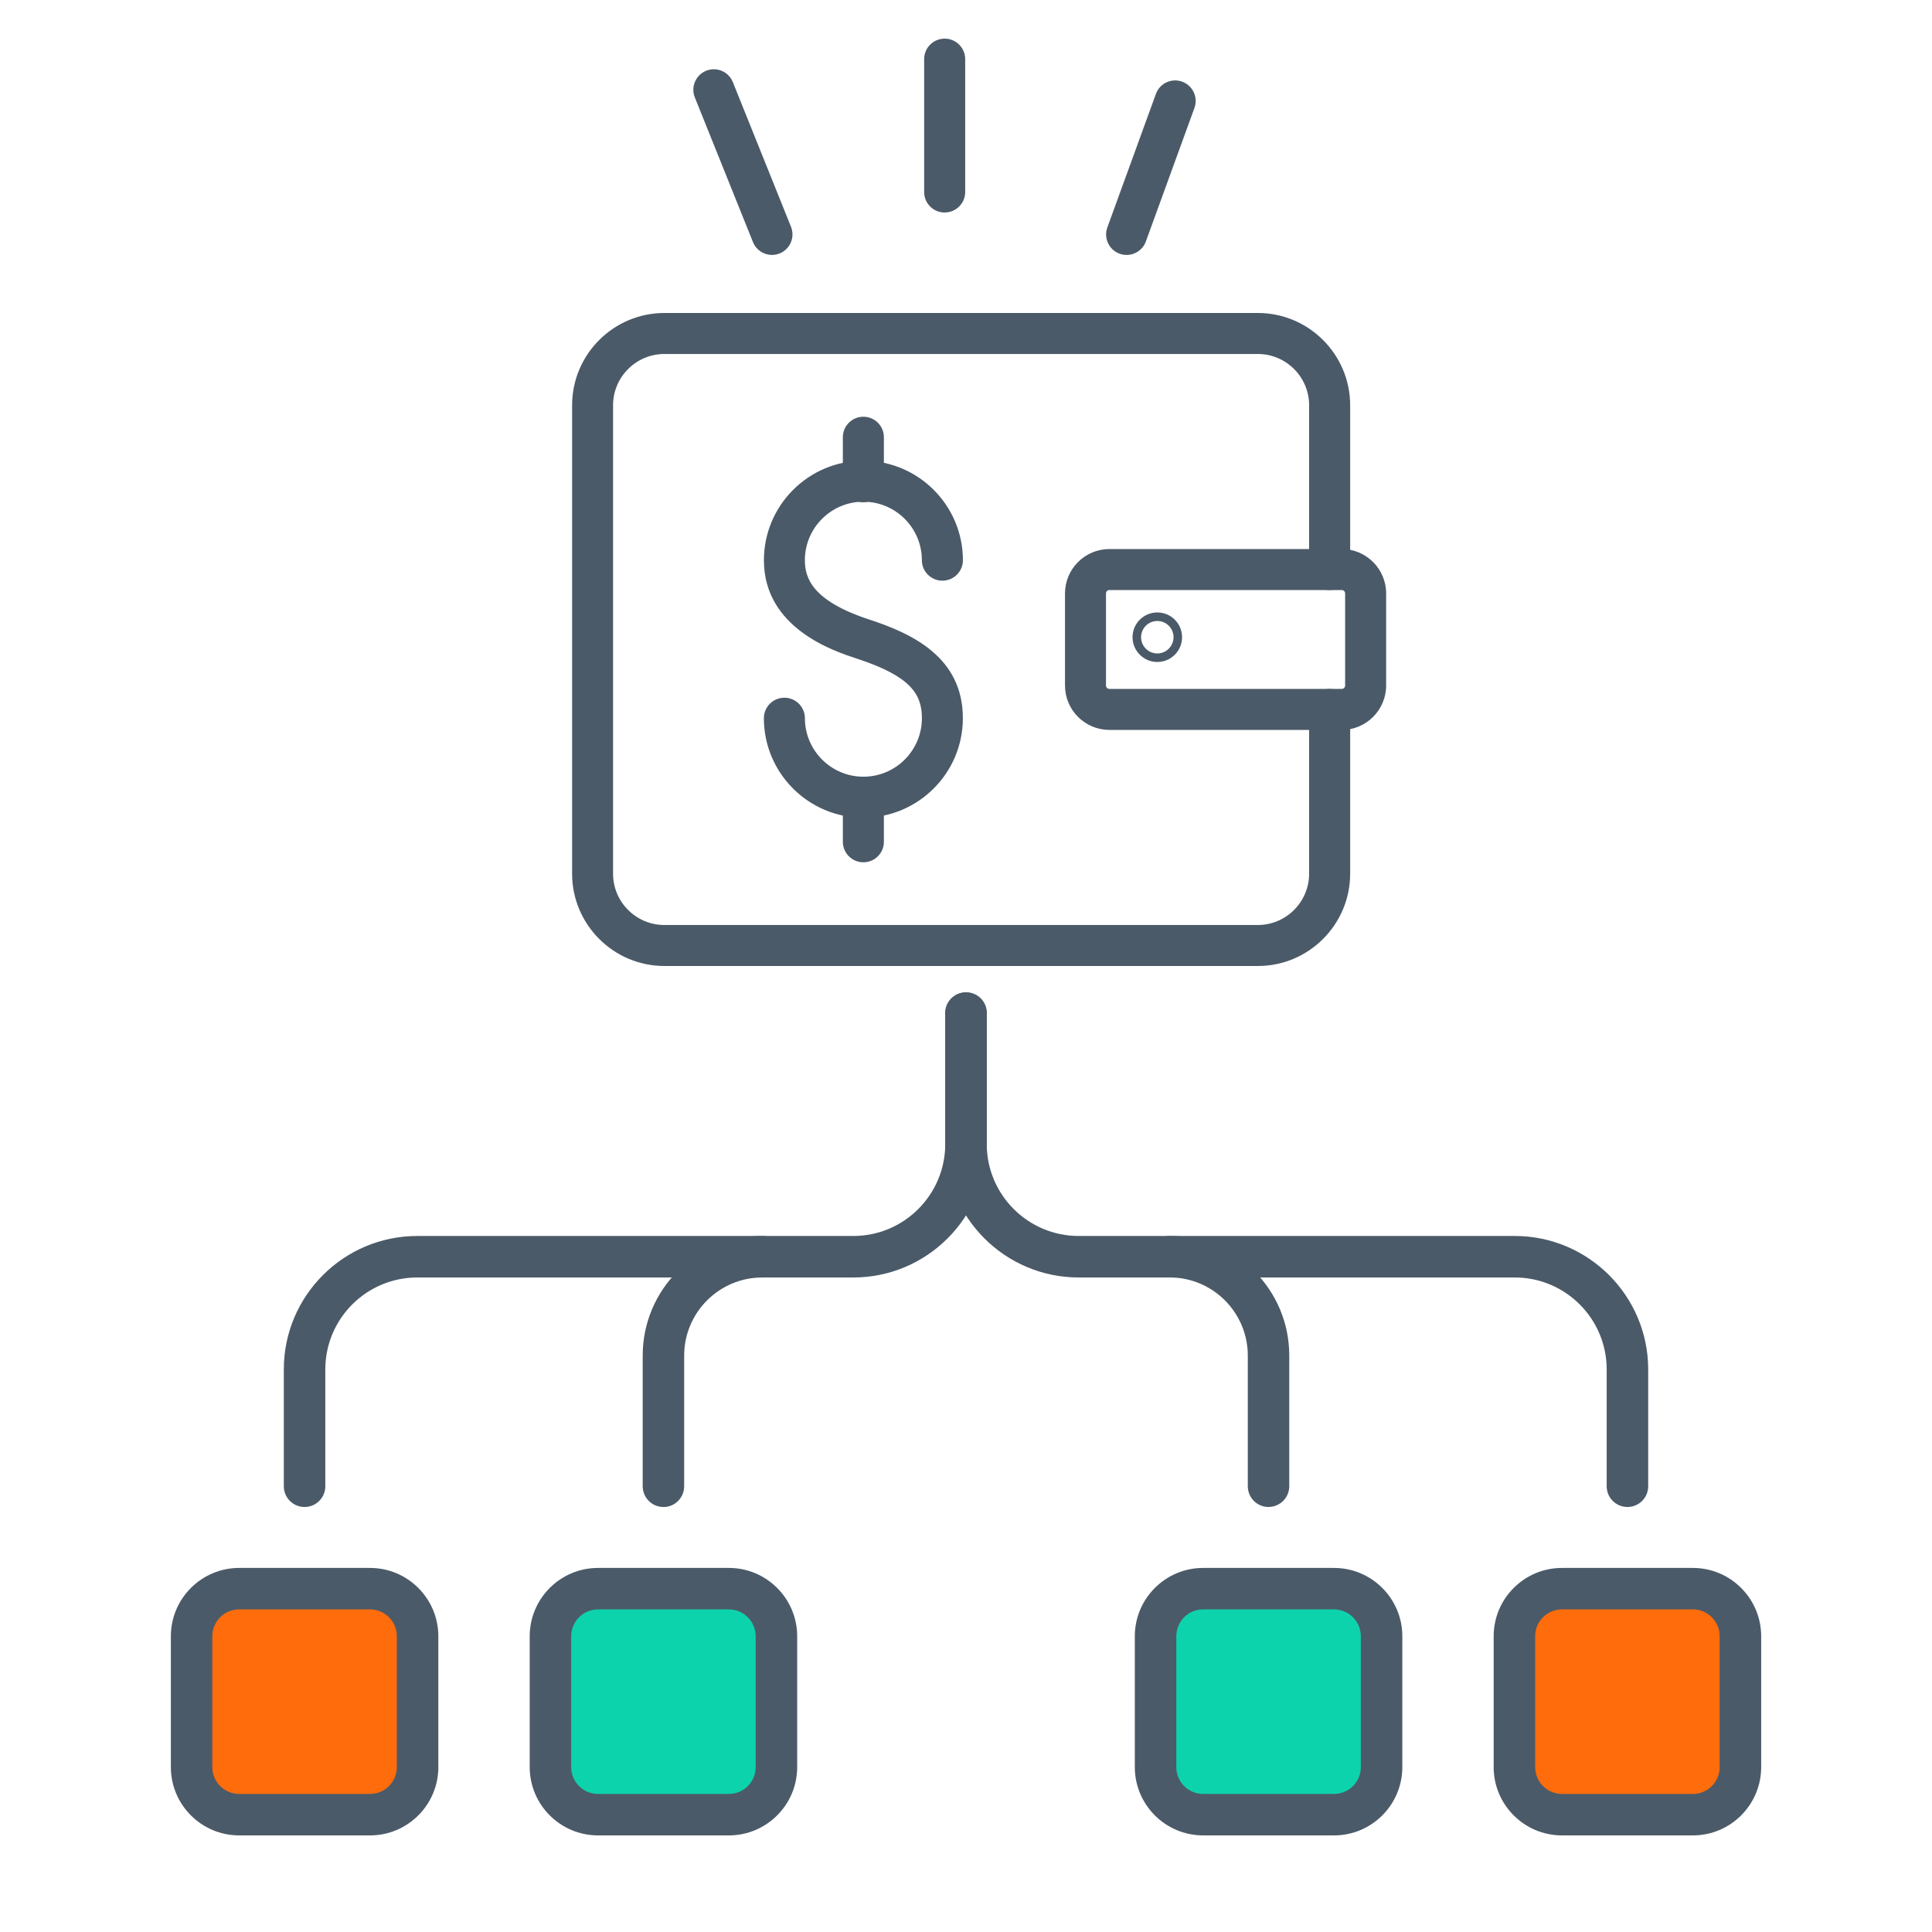 <svg xmlns="http://www.w3.org/2000/svg" id="Capa_1" viewBox="0 0 500 500"><defs><style>.cls-1{fill:#ff6c0c;}.cls-2{fill:#0dd3ad;}.cls-3{fill:#4b5a68;}</style></defs><rect class="cls-1" x="51" y="414" width="54" height="54"></rect><rect class="cls-1" x="394" y="414" width="54" height="54"></rect><rect class="cls-2" x="301" y="414" width="54" height="54"></rect><rect class="cls-2" x="145" y="414" width="54" height="54"></rect><path class="cls-3" d="m78.82,390.01c-2.96,0-5.37-2.4-5.37-5.37v-30.24c0-19.04,15.49-34.53,34.53-34.53h112.86c13.12,0,23.79-10.68,23.79-23.79v-33.89c0-2.96,2.4-5.37,5.37-5.37s5.37,2.4,5.37,5.37v33.89c0,19.04-15.49,34.53-34.53,34.53h-112.86c-13.12,0-23.79,10.67-23.79,23.79v30.24c0,2.96-2.4,5.37-5.37,5.37Z"></path><path class="cls-3" d="m421.18,390.01c-2.96,0-5.37-2.4-5.37-5.37v-30.24c0-13.12-10.67-23.79-23.79-23.79h-112.86c-19.04,0-34.53-15.49-34.53-34.53v-33.89c0-2.96,2.4-5.37,5.37-5.37s5.37,2.4,5.37,5.37v33.89c0,13.12,10.67,23.79,23.79,23.79h112.86c19.04,0,34.53,15.49,34.53,34.53v30.24c0,2.96-2.4,5.37-5.37,5.37Z"></path><path class="cls-3" d="m328.3,390.01c-2.96,0-5.37-2.4-5.37-5.37v-33.82c0-11.15-9.07-20.22-20.22-20.22-2.96,0-5.37-2.4-5.37-5.37s2.4-5.37,5.37-5.37c17.07,0,30.95,13.88,30.95,30.95v33.82c0,2.96-2.4,5.37-5.37,5.37Z"></path><path class="cls-3" d="m171.7,390.01c-2.96,0-5.37-2.4-5.37-5.37v-33.82c0-17.07,13.88-30.95,30.95-30.95,2.96,0,5.37,2.4,5.37,5.37s-2.4,5.37-5.37,5.37c-11.15,0-20.22,9.07-20.22,20.22v33.82c0,2.96-2.4,5.37-5.37,5.37Z"></path><path class="cls-3" d="m345.25,475h-33.89c-9.74,0-17.67-7.93-17.67-17.67v-33.88c0-9.74,7.93-17.67,17.67-17.67h33.89c9.74,0,17.67,7.93,17.67,17.67v33.88c0,9.74-7.93,17.67-17.67,17.67Zm-33.89-58.49c-3.82,0-6.93,3.11-6.93,6.94v33.88c0,3.82,3.11,6.94,6.93,6.94h33.89c3.82,0,6.93-3.11,6.93-6.94v-33.88c0-3.82-3.11-6.94-6.93-6.94h-33.89Z"></path><path class="cls-3" d="m438.12,475h-33.89c-9.74,0-17.67-7.93-17.67-17.67v-33.88c0-9.74,7.93-17.67,17.67-17.67h33.89c9.74,0,17.67,7.93,17.67,17.67v33.88c0,9.74-7.93,17.67-17.67,17.67Zm-33.89-58.49c-3.82,0-6.93,3.11-6.93,6.94v33.88c0,3.82,3.11,6.94,6.93,6.94h33.89c3.82,0,6.93-3.11,6.93-6.94v-33.88c0-3.82-3.11-6.94-6.93-6.94h-33.89Z"></path><path class="cls-3" d="m95.77,475h-33.88c-9.74,0-17.67-7.93-17.67-17.67v-33.88c0-9.74,7.93-17.67,17.67-17.67h33.88c9.74,0,17.67,7.93,17.67,17.67v33.88c0,9.74-7.93,17.67-17.67,17.67Zm-33.88-58.49c-3.82,0-6.94,3.11-6.94,6.94v33.88c0,3.82,3.11,6.94,6.94,6.94h33.88c3.82,0,6.93-3.11,6.93-6.94v-33.88c0-3.82-3.11-6.94-6.93-6.94h-33.88Z"></path><path class="cls-3" d="m188.64,475h-33.88c-9.74,0-17.67-7.93-17.67-17.67v-33.88c0-9.74,7.93-17.67,17.67-17.67h33.88c9.74,0,17.67,7.93,17.67,17.67v33.88c0,9.74-7.93,17.67-17.67,17.67Zm-33.88-58.49c-3.82,0-6.94,3.11-6.94,6.94v33.88c0,3.82,3.11,6.94,6.94,6.94h33.88c3.82,0,6.93-3.11,6.93-6.94v-33.88c0-3.82-3.11-6.94-6.93-6.94h-33.88Z"></path><path class="cls-3" d="m244.48,55c-2.93,0-5.31-2.37-5.31-5.3V15.3c0-2.93,2.38-5.3,5.31-5.3s5.31,2.37,5.31,5.3v34.39c0,2.93-2.38,5.3-5.31,5.3Z"></path><path class="cls-3" d="m199.79,65.98c-2.1,0-4.09-1.26-4.92-3.33l-15.05-37.44c-1.09-2.72.22-5.8,2.94-6.9,2.72-1.09,5.8.22,6.9,2.94l15.05,37.44c1.09,2.72-.22,5.8-2.94,6.9-.65.26-1.32.39-1.98.39Z"></path><path class="cls-3" d="m291.57,65.98c-.61,0-1.22-.1-1.82-.32-2.75-1-4.17-4.05-3.17-6.8l12.57-34.55c.99-2.76,4.05-4.18,6.8-3.17,2.75,1,4.17,4.05,3.17,6.8l-12.57,34.55c-.78,2.15-2.81,3.49-4.98,3.49Z"></path><path class="cls-3" d="m347.24,188.9h-60.13c-6.34,0-11.49-5.15-11.49-11.49v-23.83c0-6.33,5.15-11.49,11.49-11.49h60.13c6.34,0,11.49,5.15,11.49,11.49v23.83c0,6.33-5.15,11.49-11.49,11.49Zm-60.13-36.2c-.49,0-.88.39-.88.88v23.83c0,.49.39.88.88.88h60.13c.49,0,.88-.39.88-.88v-23.83c0-.49-.39-.88-.88-.88h-60.13Z"></path><path class="cls-3" d="m325.53,250h-153.58c-13.17,0-23.89-10.72-23.89-23.89v-121.22c0-13.17,10.72-23.89,23.89-23.89h153.58c13.17,0,23.89,10.72,23.89,23.89v42.51c0,2.93-2.38,5.3-5.31,5.3s-5.31-2.37-5.31-5.3v-42.51c0-7.33-5.96-13.28-13.28-13.28h-153.58c-7.32,0-13.28,5.96-13.28,13.28v121.22c0,7.33,5.96,13.28,13.28,13.28h153.58c7.32,0,13.28-5.96,13.28-13.28v-42.51c0-2.93,2.38-5.3,5.31-5.3s5.31,2.37,5.31,5.3v42.51c0,13.17-10.72,23.89-23.89,23.89Z"></path><path class="cls-3" d="m223.44,211.62c-14.2,0-25.75-11.55-25.75-25.75,0-2.93,2.38-5.3,5.31-5.3s5.31,2.37,5.31,5.3c0,8.35,6.79,15.14,15.14,15.14s15.14-6.79,15.14-15.14c0-6.13-2.81-10.84-16.79-15.4-5.96-1.95-24.1-7.87-24.1-25.49,0-14.2,11.55-25.75,25.75-25.75s25.75,11.55,25.75,25.75c0,2.93-2.38,5.3-5.31,5.3s-5.31-2.37-5.31-5.3c0-8.35-6.79-15.14-15.14-15.14s-15.14,6.79-15.14,15.14c0,4.62,1.9,10.54,16.79,15.4,11.22,3.66,24.1,9.87,24.1,25.48,0,14.2-11.55,25.75-25.75,25.75Z"></path><path class="cls-3" d="m223.44,129.99c-2.93,0-5.31-2.37-5.31-5.3v-11.54c0-2.93,2.38-5.3,5.31-5.3s5.31,2.37,5.31,5.3v11.54c0,2.93-2.38,5.3-5.31,5.3Z"></path><path class="cls-3" d="m223.44,223.16c-2.93,0-5.31-2.37-5.31-5.3v-11.54c0-2.93,2.38-5.3,5.31-5.3s5.31,2.37,5.31,5.3v11.54c0,2.93-2.38,5.3-5.31,5.3Z"></path><path class="cls-3" d="m299.51,171.32c-3.54,0-6.41-2.87-6.41-6.41s2.87-6.41,6.41-6.41,6.41,2.87,6.41,6.41-2.87,6.41-6.41,6.41Zm0-10.61c-2.31,0-4.2,1.88-4.2,4.2s1.89,4.2,4.2,4.2,4.2-1.88,4.2-4.2-1.89-4.2-4.2-4.2Z"></path></svg>